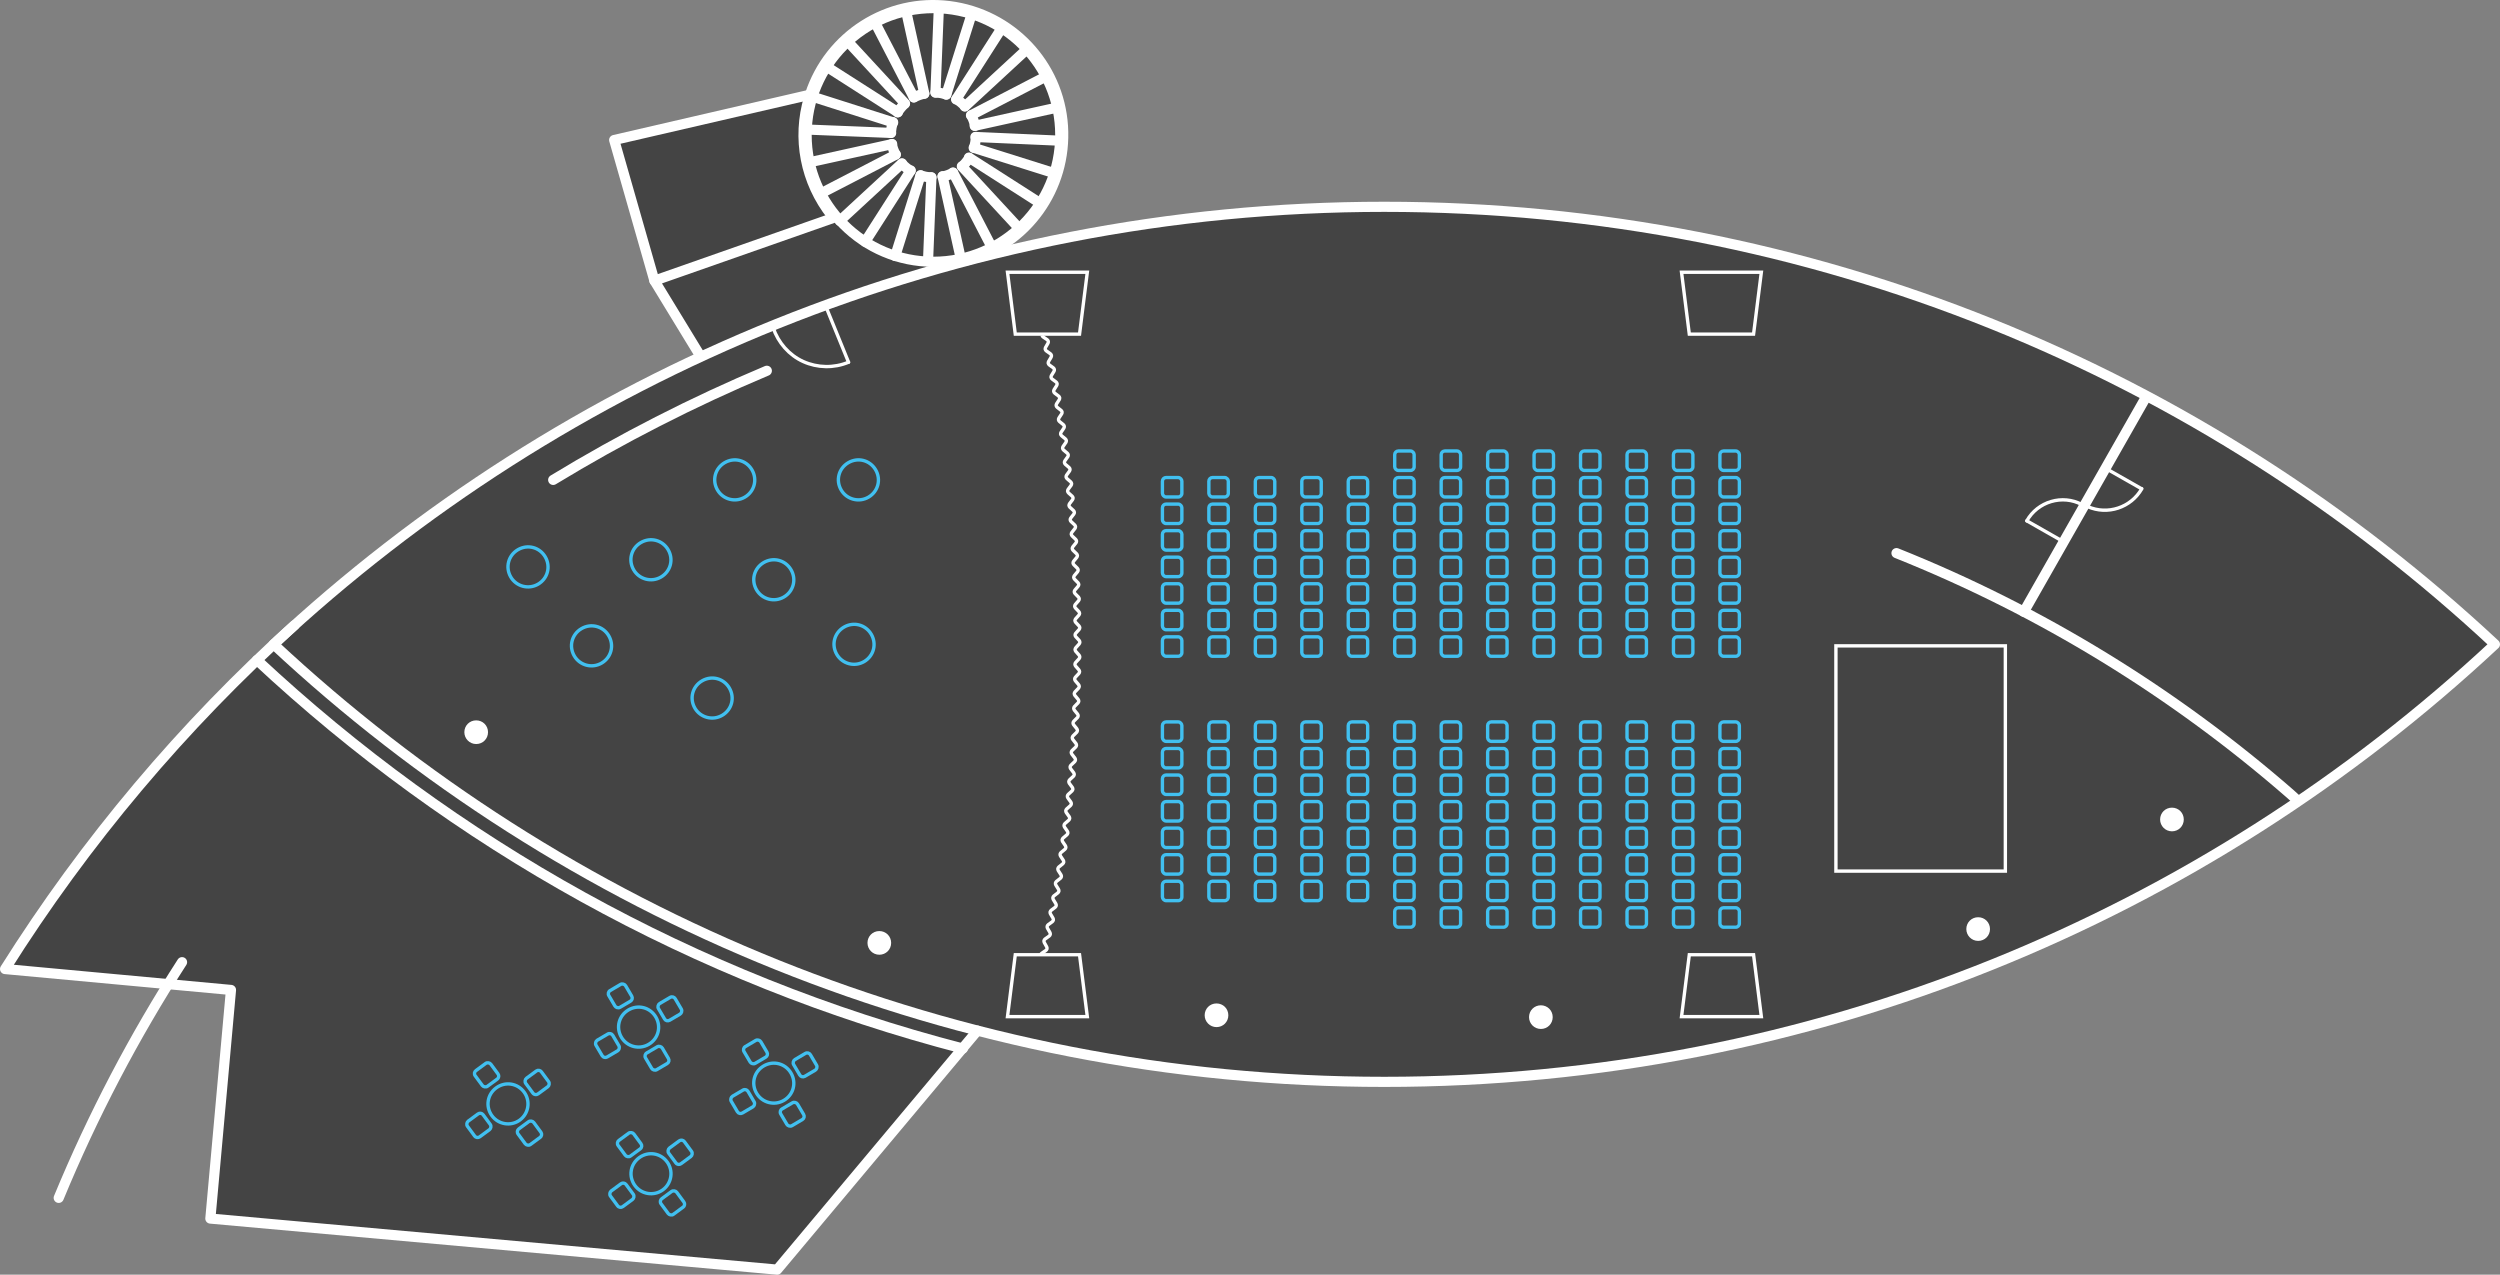 <svg xmlns="http://www.w3.org/2000/svg" viewBox="0 0 739.21 376.9"><rect x="0" y="0" width="739.21" height="376.9" fill="#808080" stroke="none"/><defs><style>      .cls-1 {        fill: #444;      }      .cls-2, .cls-3, .cls-4 {        stroke: #fff;      }      .cls-2, .cls-3, .cls-4, .cls-5 {        fill: none;      }      .cls-2, .cls-5 {        stroke-miterlimit: 10;      }      .cls-6 {        fill: #fff;      }      .cls-3 {        stroke-width: 3px;      }      .cls-3, .cls-4 {        stroke-linecap: round;        stroke-linejoin: round;      }      .cls-5 {        stroke: #41c0f0;      }    </style></defs><g id="Grundriss"><path class="cls-1" d="M737.71,190.52c-86.02-80.26-201.48-129.37-328.4-129.37s-236.92,46.83-322.25,123.74h0c-.31.28-.62.57-.94.85-1.49,1.35-2.97,2.71-4.44,4.07-30.73,28.54-57.72,61.05-80.17,96.71l66.8,6.18-6.1,67.6,167.6,15.1,59.2-70.67h0c38.45,9.89,78.77,15.15,120.31,15.15,126.93,0,242.38-49.11,328.4-129.37Z"></path><path class="cls-1" d="M314.39,39.8c0-21.21-17.19-38.4-38.4-38.4-17.26,0-31.86,11.39-36.7,27.07l-57.69,12.93,11.9,41.6,17.05,26.63,77.35-26.63-3.95-5.64c17.38-3.67,30.43-19.09,30.43-37.57Z"></path><path class="cls-3" d="M87.05,184.89c-32.96,29.71-61.8,63.91-85.55,101.64l66.8,6.18-6.1,67.6,167.6,15.1,59.2-70.67"></path><path class="cls-3" d="M53.83,284.5c-14.16,21.99-26.39,45.3-36.47,69.69"></path><path class="cls-3" d="M560.76,163.55c42.9,17.15,82.21,41.38,116.49,71.24l1.67,1.52"></path><path class="cls-3" d="M80.91,190.52c86.02,80.26,201.48,129.37,328.4,129.37s242.38-49.11,328.4-129.37c-86.02-80.26-201.48-129.37-328.4-129.37S166.93,110.27,80.91,190.52Z"></path><path class="cls-3" d="M226.74,109.63c-21.93,9.23-43.04,20.03-63.17,32.27"></path><path class="cls-3" d="M75.99,195.18c58.05,54.22,129.44,94.33,208.72,114.87"></path><line class="cls-3" x1="598.42" y1="180.89" x2="634.55" y2="117.4"></line><polyline class="cls-3" points="239.5 28 181.6 41.4 193.5 83"></polyline><g><path class="cls-3" d="M285.8,77c17.8-4.7,29.7-21.3,28.5-39.7-1.2-18.3-15.3-33.2-33.6-35.5-18.2-2.3-35.5,8.7-41.2,26.2"></path><path class="cls-3" d="M239.2,28.9c-3.6,12-1.1,24.9,6.7,34.8"></path><path class="cls-3" d="M238.5,39.9c0,20.7,16.8,37.5,37.5,37.5s37.5-16.8,37.5-37.5S296.7,2.4,276,2.4c-20.7,0-37.5,16.8-37.5,37.5"></path></g><polyline class="cls-3" points="207.1 105.3 193.5 83 246.5 64.4"></polyline><line class="cls-3" x1="273.3" y1="27.7" x2="267.9" y2="3.2"></line><path class="cls-3" d="M273.3,27.7c-1.1.2-2.1.6-3.1,1.1"></path><line class="cls-3" x1="258.7" y1="6.6" x2="270.2" y2="28.8"></line><line class="cls-3" x1="279.8" y1="28" x2="287.3" y2="4.2"></line><path class="cls-3" d="M279.8,27.9c-1-.3-2.1-.5-3.2-.6"></path><line class="cls-3" x1="277.6" y1="2.4" x2="276.6" y2="27.4"></line><line class="cls-3" x1="285.3" y1="31.5" x2="303.7" y2="14.5"></line><path class="cls-3" d="M285.3,31.4c-.7-.8-1.6-1.5-2.5-2.1"></path><line class="cls-3" x1="296.2" y1="8.3" x2="282.7" y2="29.4"></line><line class="cls-3" x1="288.2" y1="37.2" x2="312.6" y2="31.8"></line><path class="cls-3" d="M288.3,37.2c-.2-1.1-.6-2.1-1.1-3.1"></path><line class="cls-3" x1="309.3" y1="22.6" x2="287.1" y2="34.1"></line><line class="cls-3" x1="287.9" y1="43.7" x2="311.7" y2="51.2"></line><path class="cls-3" d="M288,43.7c.3-1,.5-2.1.6-3.2"></path><line class="cls-3" x1="313.4" y1="41.6" x2="288.4" y2="40.5"></line><line class="cls-3" x1="284.4" y1="49.2" x2="301.4" y2="67.6"></line><path class="cls-3" d="M284.5,49.2c.8-.7,1.5-1.6,2.1-2.5"></path><line class="cls-3" x1="307.6" y1="60.1" x2="286.5" y2="46.6"></line><line class="cls-3" x1="278.7" y1="52.1" x2="284.1" y2="76.5"></line><path class="cls-3" d="M278.7,52.2c1.1-.2,2.1-.6,3.1-1.1"></path><line class="cls-3" x1="293.3" y1="73.2" x2="281.8" y2="51"></line><line class="cls-3" x1="272.2" y1="51.8" x2="264.7" y2="75.7"></line><path class="cls-3" d="M272.2,51.9c1,.3,2.1.5,3.2.6"></path><line class="cls-3" x1="274.4" y1="77.3" x2="275.4" y2="52.4"></line><line class="cls-3" x1="266.7" y1="48.3" x2="248.3" y2="65.3"></line><path class="cls-3" d="M266.7,48.4c.7.8,1.6,1.5,2.5,2.1"></path><line class="cls-3" x1="255.8" y1="71.5" x2="269.3" y2="50.4"></line><line class="cls-3" x1="263.8" y1="42.6" x2="239.3" y2="48"></line><path class="cls-3" d="M263.7,42.6c.2,1.1.6,2.1,1.1,3.1"></path><line class="cls-3" x1="242.7" y1="57.2" x2="264.9" y2="45.7"></line><line class="cls-3" x1="264.1" y1="36.2" x2="240.3" y2="28.6"></line><path class="cls-3" d="M264,36.1c-.3,1-.5,2.1-.6,3.2"></path><line class="cls-3" x1="238.5" y1="38.3" x2="263.5" y2="39.3"></line><line class="cls-3" x1="267.6" y1="30.6" x2="250.6" y2="12.2"></line><path class="cls-3" d="M267.5,30.7c-.8.7-1.5,1.6-2.1,2.5"></path><line class="cls-3" x1="244.4" y1="19.7" x2="265.5" y2="33.2"></line><rect class="cls-2" x="542.85" y="190.97" width="50.1" height="66.6"></rect><polygon class="cls-2" points="518.5 98.8 499.5 98.8 497.2 80.5 520.8 80.5 518.5 98.8"></polygon><polygon class="cls-2" points="518.5 282.3 520.8 300.6 497.2 300.6 499.5 282.3 518.5 282.3"></polygon><polygon class="cls-2" points="321.5 300.6 297.9 300.6 300.2 282.3 319.2 282.3 321.5 300.6"></polygon><polygon class="cls-2" points="319.2 98.8 300.2 98.8 297.9 80.5 321.5 80.5 319.2 98.8"></polygon><polyline class="cls-4" points="633.2 144.5 623 138.7 610.7 160.5"></polyline><path class="cls-4" d="M617.3,149.8c5.9,2.6,12.8.3,16-5.3"></path><line class="cls-4" x1="599.3" y1="154" x2="610" y2="160.1"></line><g><path class="cls-4" d="M615.6,149.2c-5.8-3.1-13.1-.9-16.3,4.8"></path><path class="cls-4" d="M615.6,149.2c.2.1.4,0,.5-.1"></path></g><line class="cls-4" x1="250.9" y1="107.1" x2="244.3" y2="90.9"></line><path class="cls-4" d="M228.6,96.9c1.5,4.4,4.7,8.1,8.9,10s9.1,2,13.4.2"></path><path class="cls-6" d="M137.3,216.5c0,1.9,1.54,3.5,3.5,3.5s3.5-1.54,3.5-3.5-1.54-3.5-3.5-3.5-3.5,1.54-3.5,3.5"></path><path class="cls-6" d="M256.5,278.8c0,1.9,1.54,3.5,3.5,3.5s3.5-1.54,3.5-3.5-1.54-3.5-3.5-3.5-3.5,1.54-3.5,3.5"></path><path class="cls-6" d="M356.2,300.2c0,1.9,1.54,3.5,3.5,3.5s3.5-1.54,3.5-3.5-1.54-3.5-3.5-3.5-3.5,1.54-3.5,3.5"></path><path class="cls-6" d="M452.11,300.75c0,1.9,1.54,3.5,3.5,3.5s3.5-1.54,3.5-3.5-1.54-3.5-3.5-3.5-3.5,1.54-3.5,3.5"></path><path class="cls-6" d="M581.41,274.71c0,1.9,1.54,3.5,3.5,3.5s3.5-1.54,3.5-3.5-1.54-3.5-3.5-3.5-3.5,1.54-3.5,3.5"></path><path class="cls-6" d="M638.71,242.31c0,1.9,1.54,3.5,3.5,3.5s3.5-1.54,3.5-3.5-1.54-3.5-3.5-3.5-3.5,1.54-3.5,3.5"></path><path class="cls-2" d="M307.69,282.34c.17-.7,1.72-1.07,1.89-1.78s-1.05-1.73-.89-2.44,1.7-1.1,1.86-1.81-1.08-1.71-.92-2.42,1.69-1.12,1.83-1.83-1.1-1.7-.96-2.41,1.67-1.15,1.81-1.86-1.12-1.68-.99-2.4,1.66-1.17,1.78-1.88-1.14-1.67-1.02-2.39,1.64-1.19,1.76-1.9-1.16-1.65-1.05-2.37,1.63-1.2,1.74-1.92-1.18-1.64-1.08-2.36,1.61-1.22,1.71-1.94-1.2-1.63-1.1-2.34,1.6-1.24,1.69-1.96-1.22-1.61-1.13-2.33,1.58-1.26,1.67-1.98-1.24-1.6-1.16-2.32,1.57-1.28,1.65-2-1.26-1.59-1.18-2.31,1.56-1.3,1.63-2.02-1.27-1.57-1.2-2.3,1.54-1.31,1.61-2.03-1.29-1.56-1.23-2.28,1.53-1.33,1.59-2.05-1.3-1.55-1.25-2.27,1.52-1.34,1.56-2.07-1.32-1.54-1.27-2.26,1.5-1.36,1.54-2.09-1.33-1.52-1.3-2.25,1.49-1.38,1.52-2.1-1.35-1.51-1.32-2.24,1.48-1.39,1.5-2.11-1.36-1.5-1.34-2.22,1.46-1.4,1.48-2.13-1.38-1.49-1.36-2.21,1.45-1.42,1.46-2.15-1.39-1.47-1.38-2.2,1.44-1.43,1.44-2.16-1.41-1.46-1.4-2.19,1.42-1.45,1.42-2.18-1.42-1.42-1.42-2.13,1.41-1.43,1.4-2.14-1.43-1.41-1.44-2.11,1.4-1.44,1.38-2.15-1.44-1.39-1.46-2.1,1.38-1.46,1.36-2.17-1.46-1.38-1.48-2.09,1.37-1.47,1.34-2.18-1.47-1.37-1.5-2.08,1.35-1.49,1.32-2.2-1.48-1.35-1.52-2.06,1.34-1.5,1.3-2.21-1.5-1.34-1.54-2.05,1.33-1.51,1.28-2.22-1.51-1.32-1.56-2.03,1.31-1.52,1.26-2.23-1.52-1.31-1.58-2.02,1.3-1.54,1.24-2.24-1.54-1.29-1.6-2,1.28-1.55,1.21-2.25-1.55-1.28-1.62-1.98,1.26-1.56,1.19-2.26-1.56-1.26-1.64-1.96,1.25-1.57,1.17-2.28-1.57-1.24-1.66-1.95,1.23-1.59,1.14-2.29-1.59-1.23-1.68-1.93,1.21-1.6,1.12-2.3-1.6-1.21-1.7-1.91,1.2-1.62,1.09-2.32-1.61-1.19-1.72-1.89,1.18-1.63,1.06-2.33-1.63-1.17-1.75-1.87,1.16-1.64,1.04-2.34-1.64-1.15-1.77-1.84,1.14-1.65,1.01-2.35-1.66-1.13-1.79-1.83,1.12-1.67.98-2.36-1.67-1.11-1.81-1.8,1.1-1.68.95-2.37-1.69-1.09-1.84-1.77,1.07-1.69.91-2.38-1.7-1.06-1.86-1.74"></path></g><g id="Stuhlreihe_Kopie" data-name="Stuhlreihe Kopie"><g><rect class="cls-5" x="494.81" y="188.3" width="5.75" height="5.75" rx="1.08" ry="1.08"></rect><rect class="cls-5" x="494.81" y="180.45" width="5.75" height="5.75" rx="1.08" ry="1.08"></rect><rect class="cls-5" x="494.81" y="172.6" width="5.75" height="5.75" rx="1.08" ry="1.08"></rect><rect class="cls-5" x="494.81" y="164.75" width="5.75" height="5.75" rx="1.08" ry="1.08"></rect><rect class="cls-5" x="494.81" y="156.9" width="5.75" height="5.75" rx="1.08" ry="1.08"></rect><rect class="cls-5" x="494.81" y="149.05" width="5.75" height="5.75" rx="1.08" ry="1.08"></rect><rect class="cls-5" x="494.81" y="141.2" width="5.75" height="5.75" rx="1.08" ry="1.08"></rect><rect class="cls-5" x="494.81" y="133.35" width="5.75" height="5.75" rx="1.08" ry="1.08"></rect></g><g><rect class="cls-5" x="508.55" y="188.3" width="5.75" height="5.75" rx="1.08" ry="1.08"></rect><rect class="cls-5" x="508.55" y="180.45" width="5.75" height="5.75" rx="1.08" ry="1.08"></rect><rect class="cls-5" x="508.55" y="172.6" width="5.75" height="5.75" rx="1.08" ry="1.08"></rect><rect class="cls-5" x="508.55" y="164.75" width="5.75" height="5.75" rx="1.08" ry="1.08"></rect><rect class="cls-5" x="508.55" y="156.9" width="5.75" height="5.75" rx="1.08" ry="1.08"></rect><rect class="cls-5" x="508.55" y="149.05" width="5.75" height="5.75" rx="1.08" ry="1.08"></rect><rect class="cls-5" x="508.55" y="141.2" width="5.75" height="5.75" rx="1.08" ry="1.08"></rect><rect class="cls-5" x="508.55" y="133.35" width="5.75" height="5.75" rx="1.08" ry="1.08"></rect></g><g><rect class="cls-5" x="494.81" y="268.41" width="5.75" height="5.75" rx="1.08" ry="1.08"></rect><rect class="cls-5" x="494.81" y="260.56" width="5.75" height="5.75" rx="1.08" ry="1.08"></rect><rect class="cls-5" x="494.81" y="252.71" width="5.75" height="5.75" rx="1.08" ry="1.08"></rect><rect class="cls-5" x="494.81" y="244.86" width="5.75" height="5.75" rx="1.08" ry="1.08"></rect><rect class="cls-5" x="494.81" y="237.01" width="5.75" height="5.75" rx="1.08" ry="1.08"></rect><rect class="cls-5" x="494.81" y="229.16" width="5.75" height="5.75" rx="1.08" ry="1.08"></rect><rect class="cls-5" x="494.81" y="221.31" width="5.75" height="5.75" rx="1.08" ry="1.08"></rect><rect class="cls-5" x="494.81" y="213.46" width="5.75" height="5.75" rx="1.08" ry="1.08"></rect></g><g><rect class="cls-5" x="508.55" y="268.41" width="5.75" height="5.75" rx="1.08" ry="1.08"></rect><rect class="cls-5" x="508.55" y="260.56" width="5.75" height="5.75" rx="1.08" ry="1.08"></rect><rect class="cls-5" x="508.55" y="252.71" width="5.75" height="5.75" rx="1.08" ry="1.08"></rect><rect class="cls-5" x="508.55" y="244.86" width="5.75" height="5.75" rx="1.08" ry="1.08"></rect><rect class="cls-5" x="508.55" y="237.01" width="5.75" height="5.75" rx="1.08" ry="1.08"></rect><rect class="cls-5" x="508.55" y="229.16" width="5.75" height="5.75" rx="1.08" ry="1.08"></rect><rect class="cls-5" x="508.55" y="221.31" width="5.75" height="5.75" rx="1.08" ry="1.08"></rect><rect class="cls-5" x="508.55" y="213.46" width="5.75" height="5.75" rx="1.08" ry="1.08"></rect></g><g><rect class="cls-5" x="467.34" y="188.3" width="5.75" height="5.75" rx="1.08" ry="1.08"></rect><rect class="cls-5" x="467.34" y="180.45" width="5.75" height="5.75" rx="1.08" ry="1.08"></rect><rect class="cls-5" x="467.34" y="172.6" width="5.75" height="5.75" rx="1.08" ry="1.08"></rect><rect class="cls-5" x="467.34" y="164.75" width="5.75" height="5.75" rx="1.08" ry="1.08"></rect><rect class="cls-5" x="467.34" y="156.9" width="5.75" height="5.75" rx="1.08" ry="1.08"></rect><rect class="cls-5" x="467.34" y="149.05" width="5.75" height="5.75" rx="1.08" ry="1.08"></rect><rect class="cls-5" x="467.34" y="141.2" width="5.75" height="5.75" rx="1.08" ry="1.08"></rect><rect class="cls-5" x="467.34" y="133.35" width="5.75" height="5.75" rx="1.08" ry="1.08"></rect></g><g><rect class="cls-5" x="481.08" y="188.3" width="5.75" height="5.75" rx="1.08" ry="1.08"></rect><rect class="cls-5" x="481.08" y="180.45" width="5.75" height="5.75" rx="1.08" ry="1.08"></rect><rect class="cls-5" x="481.08" y="172.6" width="5.75" height="5.75" rx="1.08" ry="1.08"></rect><rect class="cls-5" x="481.08" y="164.75" width="5.75" height="5.75" rx="1.08" ry="1.08"></rect><rect class="cls-5" x="481.08" y="156.9" width="5.75" height="5.75" rx="1.08" ry="1.08"></rect><rect class="cls-5" x="481.08" y="149.05" width="5.75" height="5.75" rx="1.08" ry="1.08"></rect><rect class="cls-5" x="481.08" y="141.2" width="5.75" height="5.75" rx="1.08" ry="1.08"></rect><rect class="cls-5" x="481.08" y="133.35" width="5.75" height="5.75" rx="1.08" ry="1.08"></rect></g><g><rect class="cls-5" x="467.34" y="268.41" width="5.75" height="5.75" rx="1.08" ry="1.08"></rect><rect class="cls-5" x="467.34" y="260.56" width="5.75" height="5.75" rx="1.08" ry="1.08"></rect><rect class="cls-5" x="467.34" y="252.71" width="5.75" height="5.75" rx="1.08" ry="1.08"></rect><rect class="cls-5" x="467.34" y="244.86" width="5.75" height="5.75" rx="1.08" ry="1.08"></rect><rect class="cls-5" x="467.34" y="237.01" width="5.75" height="5.75" rx="1.08" ry="1.08"></rect><rect class="cls-5" x="467.34" y="229.16" width="5.75" height="5.75" rx="1.08" ry="1.08"></rect><rect class="cls-5" x="467.34" y="221.31" width="5.75" height="5.75" rx="1.08" ry="1.08"></rect><rect class="cls-5" x="467.34" y="213.46" width="5.75" height="5.75" rx="1.08" ry="1.08"></rect></g><g><rect class="cls-5" x="481.08" y="268.41" width="5.75" height="5.75" rx="1.08" ry="1.08"></rect><rect class="cls-5" x="481.08" y="260.56" width="5.75" height="5.75" rx="1.08" ry="1.08"></rect><rect class="cls-5" x="481.08" y="252.71" width="5.75" height="5.75" rx="1.08" ry="1.08"></rect><rect class="cls-5" x="481.08" y="244.86" width="5.75" height="5.75" rx="1.08" ry="1.08"></rect><rect class="cls-5" x="481.08" y="237.01" width="5.75" height="5.75" rx="1.08" ry="1.08"></rect><rect class="cls-5" x="481.08" y="229.16" width="5.75" height="5.75" rx="1.08" ry="1.08"></rect><rect class="cls-5" x="481.08" y="221.31" width="5.75" height="5.75" rx="1.08" ry="1.08"></rect><rect class="cls-5" x="481.08" y="213.46" width="5.75" height="5.75" rx="1.08" ry="1.08"></rect></g><g><rect class="cls-5" x="439.87" y="188.3" width="5.75" height="5.75" rx="1.08" ry="1.08"></rect><rect class="cls-5" x="439.87" y="180.45" width="5.75" height="5.75" rx="1.08" ry="1.08"></rect><rect class="cls-5" x="439.87" y="172.6" width="5.75" height="5.75" rx="1.08" ry="1.08"></rect><rect class="cls-5" x="439.87" y="164.75" width="5.75" height="5.75" rx="1.08" ry="1.08"></rect><rect class="cls-5" x="439.87" y="156.9" width="5.75" height="5.75" rx="1.08" ry="1.08"></rect><rect class="cls-5" x="439.87" y="149.05" width="5.75" height="5.75" rx="1.08" ry="1.08"></rect><rect class="cls-5" x="439.87" y="141.2" width="5.75" height="5.75" rx="1.08" ry="1.08"></rect><rect class="cls-5" x="439.87" y="133.35" width="5.75" height="5.75" rx="1.08" ry="1.08"></rect></g><g><rect class="cls-5" x="453.6" y="188.3" width="5.75" height="5.75" rx="1.08" ry="1.08"></rect><rect class="cls-5" x="453.6" y="180.45" width="5.75" height="5.75" rx="1.08" ry="1.08"></rect><rect class="cls-5" x="453.6" y="172.6" width="5.75" height="5.75" rx="1.08" ry="1.08"></rect><rect class="cls-5" x="453.6" y="164.75" width="5.75" height="5.75" rx="1.08" ry="1.08"></rect><rect class="cls-5" x="453.6" y="156.9" width="5.75" height="5.75" rx="1.08" ry="1.08"></rect><rect class="cls-5" x="453.6" y="149.05" width="5.75" height="5.75" rx="1.08" ry="1.08"></rect><rect class="cls-5" x="453.6" y="141.2" width="5.75" height="5.75" rx="1.08" ry="1.08"></rect><rect class="cls-5" x="453.6" y="133.35" width="5.75" height="5.75" rx="1.08" ry="1.08"></rect></g><g><rect class="cls-5" x="439.87" y="268.41" width="5.75" height="5.75" rx="1.08" ry="1.08"></rect><rect class="cls-5" x="439.87" y="260.56" width="5.75" height="5.75" rx="1.08" ry="1.08"></rect><rect class="cls-5" x="439.87" y="252.71" width="5.75" height="5.75" rx="1.08" ry="1.08"></rect><rect class="cls-5" x="439.87" y="244.86" width="5.75" height="5.75" rx="1.08" ry="1.08"></rect><rect class="cls-5" x="439.87" y="237.01" width="5.75" height="5.75" rx="1.08" ry="1.08"></rect><rect class="cls-5" x="439.87" y="229.16" width="5.75" height="5.75" rx="1.08" ry="1.08"></rect><rect class="cls-5" x="439.87" y="221.31" width="5.75" height="5.75" rx="1.08" ry="1.08"></rect><rect class="cls-5" x="439.87" y="213.46" width="5.75" height="5.75" rx="1.08" ry="1.08"></rect></g><g><rect class="cls-5" x="453.6" y="268.41" width="5.75" height="5.75" rx="1.08" ry="1.08"></rect><rect class="cls-5" x="453.6" y="260.56" width="5.75" height="5.75" rx="1.08" ry="1.08"></rect><rect class="cls-5" x="453.6" y="252.71" width="5.75" height="5.75" rx="1.08" ry="1.08"></rect><rect class="cls-5" x="453.6" y="244.86" width="5.75" height="5.75" rx="1.08" ry="1.08"></rect><rect class="cls-5" x="453.6" y="237.01" width="5.75" height="5.75" rx="1.08" ry="1.08"></rect><rect class="cls-5" x="453.6" y="229.16" width="5.75" height="5.75" rx="1.08" ry="1.08"></rect><rect class="cls-5" x="453.6" y="221.31" width="5.75" height="5.75" rx="1.08" ry="1.08"></rect><rect class="cls-5" x="453.6" y="213.46" width="5.75" height="5.75" rx="1.08" ry="1.08"></rect></g><g><rect class="cls-5" x="412.39" y="188.3" width="5.75" height="5.75" rx="1.08" ry="1.08"></rect><rect class="cls-5" x="412.39" y="180.45" width="5.75" height="5.75" rx="1.08" ry="1.08"></rect><rect class="cls-5" x="412.39" y="172.6" width="5.75" height="5.75" rx="1.08" ry="1.08"></rect><rect class="cls-5" x="412.39" y="164.75" width="5.75" height="5.75" rx="1.08" ry="1.08"></rect><rect class="cls-5" x="412.39" y="156.9" width="5.75" height="5.75" rx="1.08" ry="1.08"></rect><rect class="cls-5" x="412.39" y="149.05" width="5.75" height="5.75" rx="1.08" ry="1.08"></rect><rect class="cls-5" x="412.39" y="141.2" width="5.75" height="5.75" rx="1.08" ry="1.08"></rect><rect class="cls-5" x="412.39" y="133.35" width="5.75" height="5.75" rx="1.08" ry="1.08"></rect></g><g><rect class="cls-5" x="426.13" y="188.3" width="5.75" height="5.75" rx="1.08" ry="1.08"></rect><rect class="cls-5" x="426.13" y="180.45" width="5.75" height="5.75" rx="1.08" ry="1.08"></rect><rect class="cls-5" x="426.13" y="172.6" width="5.75" height="5.75" rx="1.08" ry="1.08"></rect><rect class="cls-5" x="426.13" y="164.75" width="5.75" height="5.75" rx="1.08" ry="1.08"></rect><rect class="cls-5" x="426.13" y="156.9" width="5.75" height="5.75" rx="1.08" ry="1.08"></rect><rect class="cls-5" x="426.13" y="149.05" width="5.75" height="5.75" rx="1.08" ry="1.08"></rect><rect class="cls-5" x="426.13" y="141.2" width="5.75" height="5.75" rx="1.08" ry="1.08"></rect><rect class="cls-5" x="426.13" y="133.35" width="5.75" height="5.75" rx="1.08" ry="1.08"></rect></g><g><rect class="cls-5" x="412.39" y="268.41" width="5.75" height="5.75" rx="1.08" ry="1.08"></rect><rect class="cls-5" x="412.39" y="260.56" width="5.75" height="5.75" rx="1.08" ry="1.08"></rect><rect class="cls-5" x="412.39" y="252.71" width="5.75" height="5.75" rx="1.08" ry="1.08"></rect><rect class="cls-5" x="412.39" y="244.86" width="5.75" height="5.75" rx="1.08" ry="1.08"></rect><rect class="cls-5" x="412.39" y="237.01" width="5.75" height="5.75" rx="1.08" ry="1.08"></rect><rect class="cls-5" x="412.39" y="229.16" width="5.75" height="5.75" rx="1.08" ry="1.08"></rect><rect class="cls-5" x="412.39" y="221.31" width="5.75" height="5.75" rx="1.08" ry="1.08"></rect><rect class="cls-5" x="412.39" y="213.46" width="5.75" height="5.75" rx="1.08" ry="1.08"></rect></g><g><rect class="cls-5" x="426.13" y="268.41" width="5.75" height="5.75" rx="1.08" ry="1.08"></rect><rect class="cls-5" x="426.13" y="260.56" width="5.75" height="5.75" rx="1.08" ry="1.08"></rect><rect class="cls-5" x="426.13" y="252.71" width="5.75" height="5.75" rx="1.08" ry="1.08"></rect><rect class="cls-5" x="426.13" y="244.86" width="5.75" height="5.75" rx="1.08" ry="1.08"></rect><rect class="cls-5" x="426.13" y="237.01" width="5.75" height="5.75" rx="1.08" ry="1.08"></rect><rect class="cls-5" x="426.13" y="229.16" width="5.75" height="5.75" rx="1.08" ry="1.08"></rect><rect class="cls-5" x="426.13" y="221.31" width="5.75" height="5.75" rx="1.08" ry="1.08"></rect><rect class="cls-5" x="426.13" y="213.46" width="5.75" height="5.75" rx="1.08" ry="1.08"></rect></g><g><rect class="cls-5" x="398.65" y="188.3" width="5.75" height="5.75" rx="1.08" ry="1.08"></rect><rect class="cls-5" x="398.65" y="180.45" width="5.75" height="5.75" rx="1.08" ry="1.08"></rect><rect class="cls-5" x="398.65" y="172.6" width="5.75" height="5.75" rx="1.08" ry="1.08"></rect><rect class="cls-5" x="398.65" y="164.75" width="5.75" height="5.75" rx="1.08" ry="1.08"></rect><rect class="cls-5" x="398.65" y="156.9" width="5.75" height="5.75" rx="1.08" ry="1.08"></rect><rect class="cls-5" x="398.65" y="149.05" width="5.75" height="5.75" rx="1.08" ry="1.08"></rect><rect class="cls-5" x="398.65" y="141.2" width="5.75" height="5.75" rx="1.08" ry="1.08"></rect></g><g><rect class="cls-5" x="398.65" y="260.56" width="5.75" height="5.75" rx="1.08" ry="1.08"></rect><rect class="cls-5" x="398.65" y="252.71" width="5.75" height="5.75" rx="1.08" ry="1.08"></rect><rect class="cls-5" x="398.65" y="244.86" width="5.75" height="5.75" rx="1.08" ry="1.08"></rect><rect class="cls-5" x="398.65" y="237.01" width="5.75" height="5.75" rx="1.08" ry="1.08"></rect><rect class="cls-5" x="398.65" y="229.16" width="5.75" height="5.75" rx="1.08" ry="1.08"></rect><rect class="cls-5" x="398.65" y="221.31" width="5.75" height="5.75" rx="1.08" ry="1.08"></rect><rect class="cls-5" x="398.65" y="213.46" width="5.75" height="5.75" rx="1.08" ry="1.08"></rect></g><g><rect class="cls-5" x="371.18" y="188.3" width="5.75" height="5.75" rx="1.08" ry="1.08"></rect><rect class="cls-5" x="371.18" y="180.45" width="5.75" height="5.75" rx="1.08" ry="1.08"></rect><rect class="cls-5" x="371.18" y="172.6" width="5.75" height="5.75" rx="1.08" ry="1.08"></rect><rect class="cls-5" x="371.18" y="164.75" width="5.75" height="5.75" rx="1.08" ry="1.08"></rect><rect class="cls-5" x="371.18" y="156.9" width="5.75" height="5.75" rx="1.08" ry="1.08"></rect><rect class="cls-5" x="371.18" y="149.05" width="5.75" height="5.75" rx="1.08" ry="1.08"></rect><rect class="cls-5" x="371.18" y="141.2" width="5.75" height="5.75" rx="1.08" ry="1.08"></rect></g><g><rect class="cls-5" x="384.92" y="188.3" width="5.75" height="5.75" rx="1.08" ry="1.08"></rect><rect class="cls-5" x="384.92" y="180.45" width="5.75" height="5.75" rx="1.08" ry="1.08"></rect><rect class="cls-5" x="384.92" y="172.6" width="5.75" height="5.75" rx="1.08" ry="1.08"></rect><rect class="cls-5" x="384.92" y="164.75" width="5.75" height="5.75" rx="1.08" ry="1.08"></rect><rect class="cls-5" x="384.92" y="156.9" width="5.75" height="5.75" rx="1.08" ry="1.08"></rect><rect class="cls-5" x="384.92" y="149.05" width="5.75" height="5.75" rx="1.08" ry="1.08"></rect><rect class="cls-5" x="384.92" y="141.2" width="5.75" height="5.75" rx="1.08" ry="1.08"></rect></g><g><rect class="cls-5" x="371.18" y="260.56" width="5.75" height="5.75" rx="1.08" ry="1.08"></rect><rect class="cls-5" x="371.18" y="252.71" width="5.75" height="5.75" rx="1.08" ry="1.08"></rect><rect class="cls-5" x="371.18" y="244.86" width="5.75" height="5.75" rx="1.08" ry="1.08"></rect><rect class="cls-5" x="371.18" y="237.01" width="5.75" height="5.75" rx="1.08" ry="1.08"></rect><rect class="cls-5" x="371.18" y="229.16" width="5.75" height="5.75" rx="1.08" ry="1.08"></rect><rect class="cls-5" x="371.18" y="221.31" width="5.75" height="5.75" rx="1.08" ry="1.08"></rect><rect class="cls-5" x="371.18" y="213.46" width="5.75" height="5.75" rx="1.08" ry="1.08"></rect></g><g><rect class="cls-5" x="384.92" y="260.56" width="5.75" height="5.75" rx="1.08" ry="1.08"></rect><rect class="cls-5" x="384.92" y="252.71" width="5.75" height="5.75" rx="1.08" ry="1.08"></rect><rect class="cls-5" x="384.92" y="244.86" width="5.75" height="5.75" rx="1.08" ry="1.08"></rect><rect class="cls-5" x="384.92" y="237.01" width="5.75" height="5.75" rx="1.08" ry="1.08"></rect><rect class="cls-5" x="384.92" y="229.16" width="5.75" height="5.75" rx="1.08" ry="1.08"></rect><rect class="cls-5" x="384.92" y="221.31" width="5.75" height="5.75" rx="1.08" ry="1.08"></rect><rect class="cls-5" x="384.92" y="213.46" width="5.75" height="5.75" rx="1.08" ry="1.08"></rect></g><g><rect class="cls-5" x="343.71" y="188.3" width="5.75" height="5.75" rx="1.08" ry="1.08"></rect><rect class="cls-5" x="343.71" y="180.45" width="5.75" height="5.75" rx="1.08" ry="1.08"></rect><rect class="cls-5" x="343.71" y="172.6" width="5.75" height="5.75" rx="1.08" ry="1.08"></rect><rect class="cls-5" x="343.71" y="164.75" width="5.75" height="5.75" rx="1.08" ry="1.08"></rect><rect class="cls-5" x="343.71" y="156.9" width="5.75" height="5.75" rx="1.08" ry="1.08"></rect><rect class="cls-5" x="343.71" y="149.05" width="5.75" height="5.75" rx="1.08" ry="1.08"></rect><rect class="cls-5" x="343.71" y="141.2" width="5.75" height="5.75" rx="1.08" ry="1.08"></rect></g><g><rect class="cls-5" x="357.44" y="188.3" width="5.75" height="5.75" rx="1.08" ry="1.08"></rect><rect class="cls-5" x="357.44" y="180.45" width="5.75" height="5.75" rx="1.08" ry="1.08"></rect><rect class="cls-5" x="357.44" y="172.6" width="5.75" height="5.75" rx="1.08" ry="1.08"></rect><rect class="cls-5" x="357.44" y="164.75" width="5.75" height="5.75" rx="1.08" ry="1.08"></rect><rect class="cls-5" x="357.44" y="156.9" width="5.75" height="5.75" rx="1.08" ry="1.08"></rect><rect class="cls-5" x="357.44" y="149.05" width="5.75" height="5.75" rx="1.08" ry="1.08"></rect><rect class="cls-5" x="357.44" y="141.2" width="5.75" height="5.75" rx="1.08" ry="1.08"></rect></g><g><rect class="cls-5" x="343.71" y="260.56" width="5.75" height="5.75" rx="1.08" ry="1.08"></rect><rect class="cls-5" x="343.71" y="252.71" width="5.75" height="5.75" rx="1.08" ry="1.08"></rect><rect class="cls-5" x="343.71" y="244.86" width="5.75" height="5.75" rx="1.08" ry="1.08"></rect><rect class="cls-5" x="343.71" y="237.01" width="5.75" height="5.75" rx="1.08" ry="1.08"></rect><rect class="cls-5" x="343.71" y="229.16" width="5.75" height="5.75" rx="1.08" ry="1.08"></rect><rect class="cls-5" x="343.71" y="221.31" width="5.75" height="5.75" rx="1.08" ry="1.08"></rect><rect class="cls-5" x="343.71" y="213.46" width="5.75" height="5.75" rx="1.08" ry="1.08"></rect></g><g><rect class="cls-5" x="357.44" y="260.56" width="5.75" height="5.75" rx="1.08" ry="1.08"></rect><rect class="cls-5" x="357.44" y="252.71" width="5.75" height="5.75" rx="1.08" ry="1.08"></rect><rect class="cls-5" x="357.44" y="244.86" width="5.75" height="5.75" rx="1.08" ry="1.08"></rect><rect class="cls-5" x="357.44" y="237.01" width="5.75" height="5.75" rx="1.08" ry="1.08"></rect><rect class="cls-5" x="357.44" y="229.16" width="5.75" height="5.75" rx="1.08" ry="1.08"></rect><rect class="cls-5" x="357.44" y="221.31" width="5.75" height="5.75" rx="1.08" ry="1.08"></rect><rect class="cls-5" x="357.44" y="213.46" width="5.75" height="5.75" rx="1.08" ry="1.08"></rect></g><g><path class="cls-5" d="M223.71,323.27c1.62,2.76,5.23,3.77,8.08,2.09s3.77-5.23,2.09-8.08-5.23-3.77-8.08-2.09-3.77,5.23-2.09,8.08"></path><rect class="cls-5" x="220.5" y="308.18" width="5.75" height="5.75" rx="1.08" ry="1.08" transform="translate(-126.9 156.26) rotate(-30.48)"></rect><rect class="cls-5" x="231.35" y="326.62" width="5.75" height="5.75" rx="1.08" ry="1.08" transform="translate(-134.75 164.31) rotate(-30.48)"></rect><rect class="cls-5" x="235.15" y="311.97" width="5.75" height="5.75" rx="1.08" ry="1.08" transform="translate(388.65 -49.97) rotate(59.52)"></rect><rect class="cls-5" x="216.7" y="322.83" width="5.75" height="5.75" rx="1.08" ry="1.08" transform="translate(388.92 -28.73) rotate(59.52)"></rect></g><g><path class="cls-5" d="M187.75,350.56c1.9,2.58,5.59,3.21,8.25,1.25,2.58-1.9,3.21-5.59,1.25-8.25s-5.59-3.21-8.25-1.25-3.21,5.59-1.25,8.25"></path><rect class="cls-5" x="183.28" y="335.57" width="5.75" height="5.75" rx="1.08" ry="1.08" transform="translate(-164.41 176.26) rotate(-36.36)"></rect><rect class="cls-5" x="195.97" y="352.8" width="5.75" height="5.75" rx="1.08" ry="1.08" transform="translate(-172.16 187.14) rotate(-36.36)"></rect><rect class="cls-5" x="198.24" y="337.84" width="5.75" height="5.75" rx="1.08" ry="1.08" transform="translate(356.25 -23.24) rotate(53.64)"></rect><rect class="cls-5" x="181.01" y="350.53" width="5.75" height="5.75" rx="1.08" ry="1.08" transform="translate(359.46 -4.2) rotate(53.64)"></rect></g><g><path class="cls-5" d="M145.47,329.92c1.9,2.58,5.59,3.21,8.25,1.25,2.58-1.9,3.21-5.59,1.25-8.25s-5.59-3.21-8.25-1.25-3.21,5.59-1.25,8.25"></path><rect class="cls-5" x="141" y="314.93" width="5.75" height="5.75" rx="1.08" ry="1.08" transform="translate(-160.4 147.18) rotate(-36.36)"></rect><rect class="cls-5" x="153.69" y="332.16" width="5.75" height="5.75" rx="1.08" ry="1.08" transform="translate(-168.15 158.06) rotate(-36.36)"></rect><rect class="cls-5" x="155.96" y="317.2" width="5.75" height="5.75" rx="1.08" ry="1.08" transform="translate(322.42 2.4) rotate(53.64)"></rect><rect class="cls-5" x="138.73" y="329.89" width="5.75" height="5.75" rx="1.08" ry="1.08" transform="translate(325.62 21.44) rotate(53.64)"></rect></g><g><path class="cls-5" d="M183.74,306.7c1.62,2.76,5.23,3.77,8.08,2.09s3.77-5.23,2.09-8.08-5.23-3.77-8.08-2.09-3.77,5.23-2.09,8.08"></path><rect class="cls-5" x="180.52" y="291.61" width="5.75" height="5.75" rx="1.08" ry="1.08" transform="translate(-124.02 133.7) rotate(-30.48)"></rect><rect class="cls-5" x="191.37" y="310.05" width="5.75" height="5.75" rx="1.08" ry="1.08" transform="translate(-131.87 141.75) rotate(-30.48)"></rect><rect class="cls-5" x="195.17" y="295.4" width="5.75" height="5.75" rx="1.08" ry="1.08" transform="translate(354.67 -23.68) rotate(59.52)"></rect><rect class="cls-5" x="176.72" y="306.26" width="5.75" height="5.75" rx="1.08" ry="1.08" transform="translate(354.93 -2.44) rotate(59.52)"></rect></g><path class="cls-5" d="M187.38,168.52c1.62,2.76,5.23,3.77,8.08,2.09s3.77-5.23,2.09-8.08-5.23-3.77-8.08-2.09-3.77,5.23-2.09,8.08"></path><path class="cls-5" d="M223.71,174.43c1.62,2.76,5.23,3.77,8.08,2.09s3.77-5.23,2.09-8.08-5.23-3.77-8.08-2.09-3.77,5.23-2.09,8.08"></path><path class="cls-5" d="M151.04,170.63c1.62,2.76,5.23,3.77,8.08,2.09s3.77-5.23,2.09-8.08-5.23-3.77-8.08-2.09-3.77,5.23-2.09,8.08"></path><path class="cls-5" d="M169.82,193.97c1.62,2.76,5.23,3.77,8.08,2.09s3.77-5.23,2.09-8.08-5.23-3.77-8.08-2.09-3.77,5.23-2.09,8.08"></path><path class="cls-5" d="M212.16,144.9c1.62,2.76,5.23,3.77,8.08,2.09s3.77-5.23,2.09-8.08-5.23-3.77-8.08-2.09-3.77,5.23-2.09,8.08"></path><path class="cls-5" d="M248.73,144.9c1.62,2.76,5.23,3.77,8.08,2.09s3.77-5.23,2.09-8.08-5.23-3.77-8.08-2.09-3.77,5.23-2.09,8.08"></path><path class="cls-5" d="M247.44,193.52c1.62,2.76,5.23,3.77,8.08,2.09s3.77-5.23,2.09-8.08-5.23-3.77-8.08-2.09-3.77,5.23-2.09,8.08"></path><path class="cls-5" d="M205.48,209.41c1.62,2.76,5.23,3.77,8.08,2.09s3.77-5.23,2.09-8.08-5.23-3.77-8.08-2.09-3.77,5.23-2.09,8.08"></path></g></svg>